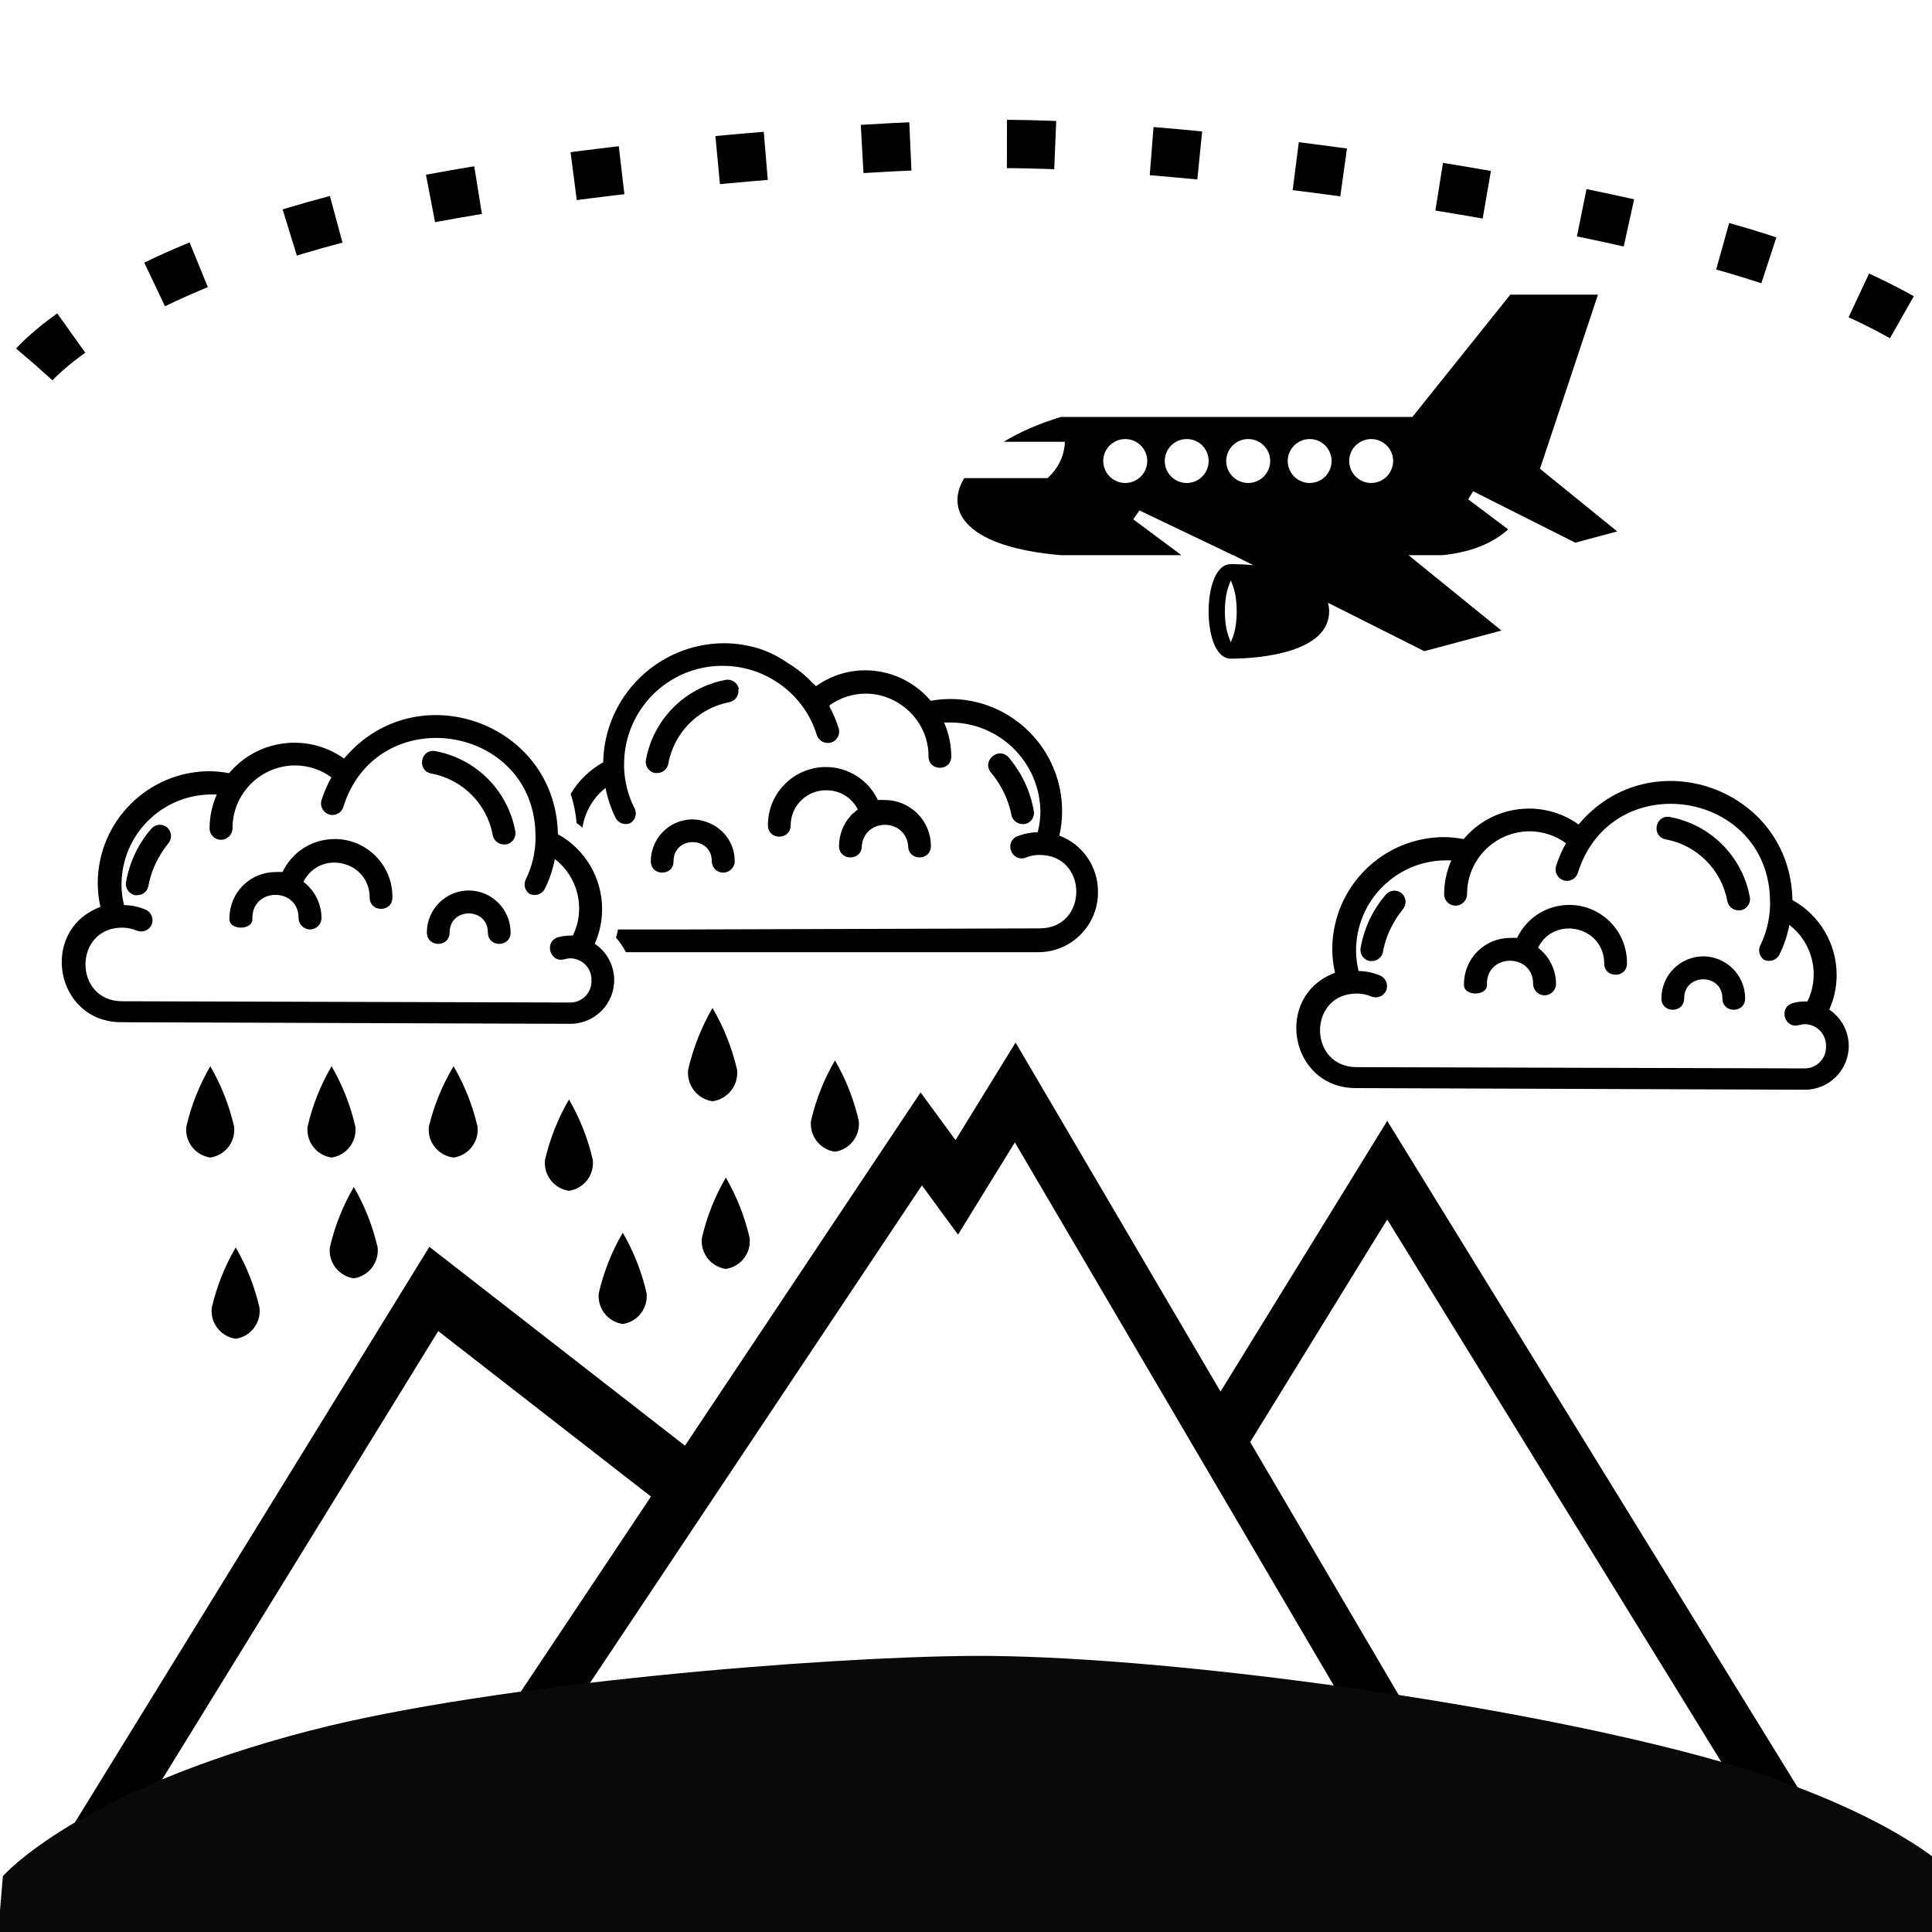 <?xml version="1.0" encoding="UTF-8" standalone="no"?>
<!-- Created with Inkscape (http://www.inkscape.org/) -->

<svg
   xmlns:dc="http://purl.org/dc/elements/1.1/"
   xmlns:cc="http://creativecommons.org/ns#"
   xmlns:rdf="http://www.w3.org/1999/02/22-rdf-syntax-ns#"
   xmlns:svg="http://www.w3.org/2000/svg"
   xmlns="http://www.w3.org/2000/svg"
   xmlns:xlink="http://www.w3.org/1999/xlink"
   xmlns:sodipodi="http://sodipodi.sourceforge.net/DTD/sodipodi-0.dtd"
   xmlns:inkscape="http://www.inkscape.org/namespaces/inkscape"
   width="400mm"
   height="400mm"
   viewBox="0 0 400 400"
   version="1.1"
   id="svg827"
   inkscape:version="0.92.3 (2405546, 2018-03-11)"
   sodipodi:docname="ggos-product-ICON_troposphere.svg">
  <defs
     id="defs821">
    <linearGradient
       inkscape:collect="always"
       id="linearGradient902">
      <stop
         style="stop-color:#090909;stop-opacity:1;"
         offset="0"
         id="stop898" />
      <stop
         style="stop-color:#090909;stop-opacity:0"
         offset="1"
         id="stop900" />
    </linearGradient>
    <marker
       inkscape:stockid="Arrow1Send"
       orient="auto"
       refY="0"
       refX="0"
       id="Arrow1Send-2"
       style="overflow:visible"
       inkscape:isstock="true">
      <path
         inkscape:connector-curvature="0"
         id="path894-0"
         d="M 0,0 5,-5 -12.5,0 5,5 Z"
         style="fill:#ffffff;fill-opacity:1;fill-rule:evenodd;stroke:#ffffff;stroke-width:1pt;stroke-opacity:1"
         transform="matrix(-0.2,0,0,-0.2,-1.2,0)" />
    </marker>
    <marker
       inkscape:stockid="Arrow1Send"
       orient="auto"
       refY="0"
       refX="0"
       id="Arrow1Send-4"
       style="overflow:visible"
       inkscape:isstock="true">
      <path
         inkscape:connector-curvature="0"
         id="path894-5"
         d="M 0,0 5,-5 -12.5,0 5,5 Z"
         style="fill:#000000;fill-opacity:1;fill-rule:evenodd;stroke:#000000;stroke-width:1pt;stroke-opacity:1"
         transform="matrix(-0.2,0,0,-0.2,-1.2,0)" />
    </marker>
    <marker
       inkscape:stockid="Arrow1Send"
       orient="auto"
       refY="0"
       refX="0"
       id="Arrow1Send-4-0"
       style="overflow:visible"
       inkscape:isstock="true">
      <path
         inkscape:connector-curvature="0"
         id="path894-5-5"
         d="M 0,0 5,-5 -12.5,0 5,5 Z"
         style="fill:#000000;fill-opacity:1;fill-rule:evenodd;stroke:#000000;stroke-width:1pt;stroke-opacity:1"
         transform="matrix(-0.2,0,0,-0.2,-1.2,0)" />
    </marker>
    <marker
       inkscape:stockid="Arrow1Send"
       orient="auto"
       refY="0"
       refX="0"
       id="Arrow1Send-2-8"
       style="overflow:visible"
       inkscape:isstock="true">
      <path
         inkscape:connector-curvature="0"
         id="path894-0-8"
         d="M 0,0 5,-5 -12.5,0 5,5 Z"
         style="fill:#ffffff;fill-opacity:1;fill-rule:evenodd;stroke:#ffffff;stroke-width:1pt;stroke-opacity:1"
         transform="matrix(-0.2,0,0,-0.2,-1.2,0)" />
    </marker>
    <linearGradient
       inkscape:collect="always"
       xlink:href="#linearGradient902"
       id="linearGradient904"
       x1="44.327"
       y1="92.716"
       x2="43.723"
       y2="117.691"
       gradientUnits="userSpaceOnUse" />
    <linearGradient
       gradientTransform="translate(2.1231398e-7,1.7475504e-6)"
       inkscape:collect="always"
       xlink:href="#linearGradient902"
       id="linearGradient904-2"
       x1="43.707"
       y1="107.608"
       x2="44.654"
       y2="126.999"
       gradientUnits="userSpaceOnUse" />
  </defs>
  <sodipodi:namedview
     id="base"
     pagecolor="#ffffff"
     bordercolor="#666666"
     borderopacity="1.0"
     inkscape:pageopacity="0.0"
     inkscape:pageshadow="2"
     inkscape:zoom="0.11313709"
     inkscape:cx="759.5318"
     inkscape:cy="1013.6057"
     inkscape:document-units="mm"
     inkscape:current-layer="g226"
     showgrid="false"
     inkscape:window-width="1920"
     inkscape:window-height="1017"
     inkscape:window-x="1912"
     inkscape:window-y="-1"
     inkscape:window-maximized="1"
     objecttolerance="7"
     guidetolerance="3"
     gridtolerance="8" />
  <g
     inkscape:label="Layer 1"
     inkscape:groupmode="layer"
     id="layer1"
     transform="translate(0,103)">
    <g
       transform="matrix(3.769,0,0,3.769,14.595,-93.059)"
       id="g226"
       style="stroke-width:0.07">
      <path
         style="fill:none;stroke:#000000;stroke-width:2.653;stroke-linecap:butt;stroke-linejoin:miter;stroke-miterlimit:4;stroke-dasharray:2.653, 5.307;stroke-dashoffset:0;stroke-opacity:1"
         d="m -1.977,17.372 c 0,0 3.995,-4.672 16.692,-7.994 10.043,-2.627 28.086,-4.062 36.052,-4.107 9.743,-0.055 28.122,2.385 39.514,5.487 9.647,2.627 13.23,5.992 13.23,5.992"
         id="path853-1"
         inkscape:connector-curvature="0"
         sodipodi:nodetypes="csssc" />
      <path
         inkscape:connector-curvature="0"
         d="m 4.42,42.908 c -0.247,0.286 -0.466,0.595 -0.654,0.922 -0.351,0.615 -0.592,1.285 -0.714,1.983 -0.06,0.339 0.166,0.663 0.505,0.724 h 0.109 c 0.304,0.004 0.566,-0.215 0.615,-0.515 0.102,-0.551 0.296,-1.08 0.575,-1.566 0.15,-0.269 0.322,-0.524 0.516,-0.763 0.225,-0.262 0.194,-0.658 -0.069,-0.882 -0.269,-0.224 -0.67,-0.179 -0.882,0.099 z m 30.313,-0.456 c -0.197,-0.052 -0.401,-0.078 -0.605,-0.079 -1.037,0.023 -1.931,0.738 -2.181,1.745 -0.048,0.181 -0.071,0.368 -0.069,0.555 2.98e-4,0.832 1.249,0.832 1.249,0 -0.001,-1.402 2.1,-1.402 2.101,0 -1.5e-5,0.345 0.28,0.625 0.625,0.625 0.231,4e-6 0.443,-0.125 0.555,-0.327 0.052,-0.091 0.079,-0.193 0.079,-0.297 0.003,-0.485 -0.15,-0.957 -0.436,-1.348 -0.325,-0.434 -0.791,-0.743 -1.318,-0.872 z m 1.983,-7.236 c -0.06,-0.344 -0.391,-0.572 -0.734,-0.505 -2.225,0.418 -3.963,2.164 -4.372,4.391 -0.066,0.341 0.163,0.668 0.505,0.724 h 0.109 c 0.304,0.004 0.566,-0.215 0.615,-0.516 0.318,-1.715 1.657,-3.057 3.37,-3.38 0.323,-0.074 0.532,-0.387 0.476,-0.714 z m -22.204,8.237 c -1.226,-0.002 -2.342,0.705 -2.865,1.814 -0.129,-0.01 -0.258,-0.01 -0.387,0 -1.392,-7e-6 -2.522,1.126 -2.528,2.518 -0.089,0.712 1.348,0.712 1.259,0 0.004,-1.688 2.534,-1.688 2.538,0 -4.1e-5,0.347 0.278,0.629 0.625,0.634 0.35,-1e-6 0.634,-0.284 0.634,-0.634 -0.005,-0.779 -0.371,-1.511 -0.991,-1.983 0.914,-1.8 3.63,-1.156 3.638,0.862 -2.98e-4,0.833 1.249,0.833 1.249,0 0.022,-1.779 -1.423,-3.229 -3.202,-3.212 z m 15.355,7.712 c 0.017,1.342 -1.067,2.439 -2.409,2.439 v 0 L 2.795,53.515 v 0 c -3.643,0.002 -4.561,-5.055 -1.15,-6.334 -0.099,-0.436 -0.149,-0.881 -0.149,-1.328 0.022,-3.386 2.77,-6.121 6.156,-6.126 0.356,0.006 0.711,0.042 1.061,0.109 1.573,-1.874 4.322,-2.224 6.314,-0.803 3.953,-4.713 11.635,-1.996 11.747,4.153 1.498,0.827 2.429,2.403 2.429,4.114 0.001,0.656 -0.137,1.305 -0.406,1.903 0.656,0.44 1.056,1.173 1.071,1.963 z m -1.249,0 c -0.005,-0.638 -0.522,-1.154 -1.16,-1.16 -0.108,0.001 -0.214,0.018 -0.317,0.049 -0.806,0.23 -1.152,-0.977 -0.347,-1.209 0.216,-0.059 0.44,-0.089 0.664,-0.089 h 0.138 c 0.712,-1.458 0.297,-3.216 -0.991,-4.203 -0.108,0.564 -0.292,1.111 -0.545,1.626 -0.106,0.214 -0.326,0.349 -0.565,0.347 -0.096,-7.07e-4 -0.19,-0.021 -0.278,-0.059 -0.257,-0.175 -0.346,-0.514 -0.208,-0.793 0.327,-0.668 0.509,-1.398 0.535,-2.141 0.005,-0.076 0.005,-0.152 0,-0.228 -0.002,-6.183 -8.706,-7.515 -10.557,-1.616 -0.1,0.332 -0.452,0.519 -0.783,0.416 -0.328,-0.105 -0.513,-0.452 -0.416,-0.783 0.139,-0.437 0.321,-0.859 0.545,-1.259 -0.576,-0.421 -1.269,-0.65 -1.983,-0.654 -1.909,-4e-6 -3.455,1.55 -3.45,3.46 -0.005,0.347 -0.288,0.625 -0.634,0.625 -0.345,1.5e-5 -0.625,-0.28 -0.625,-0.625 3.5e-4,-0.642 0.135,-1.277 0.396,-1.864 h -0.337 c -2.714,0.033 -4.897,2.242 -4.897,4.956 10e-4,0.378 0.048,0.754 0.138,1.12 0.405,0.008 0.805,0.092 1.18,0.248 0.318,0.136 0.468,0.502 0.337,0.823 -0.136,0.318 -0.505,0.465 -0.823,0.327 -0.252,-0.103 -0.521,-0.157 -0.793,-0.159 -2.691,0.005 -2.691,4.039 0,4.044 v 0 l 24.653,0.069 c 0.667,-0.026 1.177,-0.604 1.12,-1.269 z m 14.373,-9.13 c -0.063,0.052 -0.12,0.112 -0.168,0.178 -0.392,0.451 -0.606,1.028 -0.605,1.626 2.98e-4,0.832 1.249,0.832 1.249,0 0.137,-1.555 2.41,-1.555 2.548,0 2.98e-4,0.832 1.249,0.832 1.249,0 -4e-6,-1.396 -1.132,-2.528 -2.528,-2.528 -0.129,-0.01 -0.258,-0.01 -0.387,0 -0.519,-1.107 -1.632,-1.814 -2.855,-1.814 -0.299,-0.003 -0.597,0.04 -0.882,0.128 -0.566,0.159 -1.074,0.475 -1.467,0.912 -0.542,0.589 -0.839,1.361 -0.833,2.161 2.98e-4,0.832 1.249,0.832 1.249,0 0.005,-1.083 0.9,-1.951 1.983,-1.923 0.671,3.65e-4 1.293,0.354 1.636,0.932 0.027,0.037 0.05,0.077 0.069,0.119 -0.073,0.051 -0.14,0.111 -0.198,0.178 z m 8.693,0.079 c 0.053,0.298 0.312,0.515 0.615,0.516 h 0.109 c 0.347,-0.055 0.578,-0.389 0.505,-0.734 -0.122,-0.697 -0.363,-1.368 -0.714,-1.983 -0.188,-0.325 -0.404,-0.633 -0.644,-0.922 -0.542,-0.657 -1.529,0.152 -0.991,0.813 0.195,0.227 0.368,0.473 0.516,0.734 0.289,0.488 0.493,1.02 0.605,1.576 z m 2.637,1.15 c 0.1,-0.436 0.15,-0.881 0.149,-1.328 0.011,-3.407 -2.748,-6.176 -6.156,-6.176 -0.356,0.003 -0.711,0.036 -1.061,0.099 -0.893,-1.058 -2.204,-1.67 -3.588,-1.675 -0.649,-6.63e-4 -1.29,0.134 -1.883,0.396 -0.297,0.133 -0.579,0.295 -0.843,0.486 0,-0.049 -0.089,-0.109 -0.149,-0.159 -0.41,-0.441 -0.881,-0.821 -1.398,-1.13 -0.462,-0.322 -0.965,-0.578 -1.497,-0.763 -0.641,-0.206 -1.309,-0.313 -1.983,-0.317 -3.627,0.01 -6.581,2.916 -6.651,6.542 -0.738,0.41 -1.354,1.008 -1.784,1.735 0.17,0.521 0.279,1.06 0.327,1.606 0.114,0.071 0.221,0.154 0.317,0.248 0.133,-0.861 0.586,-1.64 1.269,-2.181 0.111,0.563 0.294,1.109 0.545,1.626 0.104,0.218 0.324,0.357 0.565,0.357 0.097,6.95e-4 0.192,-0.023 0.278,-0.069 0.28,-0.189 0.36,-0.567 0.178,-0.852 -0.328,-0.668 -0.513,-1.397 -0.545,-2.141 -0.005,-0.079 -0.005,-0.159 0,-0.238 0.005,-2.98 2.423,-5.393 5.402,-5.393 0.657,-3.8e-5 1.308,0.117 1.923,0.347 1.03,0.389 1.918,1.08 2.548,1.983 0.312,0.453 0.553,0.951 0.714,1.477 0.109,0.324 0.455,0.504 0.783,0.406 0.332,-0.1 0.519,-0.452 0.416,-0.783 -0.127,-0.413 -0.297,-0.811 -0.505,-1.189 v -0.069 c 0.579,-0.414 1.271,-0.639 1.983,-0.644 0.541,-0.001 1.075,0.128 1.556,0.377 0.504,0.256 0.94,0.63 1.269,1.09 0.415,0.577 0.637,1.271 0.634,1.983 -2.98e-4,0.833 1.249,0.833 1.249,0 -0.002,-0.642 -0.137,-1.277 -0.396,-1.864 h 0.337 c 2.718,-1.31e-4 4.929,2.189 4.956,4.907 -0.004,0.378 -0.054,0.754 -0.149,1.12 -0.405,0.008 -0.805,0.092 -1.18,0.248 -0.661,0.372 -0.23,1.38 0.496,1.16 0.247,-0.108 0.514,-0.162 0.783,-0.159 2.694,-0.005 2.694,4.039 0,4.034 l -19.478,0.059 h -3.678 c -0.027,0.154 -0.063,0.306 -0.109,0.456 0.216,0.239 0.399,0.506 0.545,0.793 h 3.36 19.3 c 1.808,-0.005 3.271,-1.473 3.271,-3.281 0.025,-1.385 -0.824,-2.636 -2.121,-3.123 z m -34.268,-4.639 c -0.823,-0.158 -1.053,1.081 -0.228,1.229 1.714,0.323 3.053,1.666 3.37,3.38 0.053,0.298 0.312,0.515 0.615,0.516 h 0.119 c 0.339,-0.06 0.566,-0.384 0.505,-0.724 -0.408,-2.233 -2.151,-3.983 -4.381,-4.401 z m 1.824,7.653 c -1.272,0.005 -2.3,1.038 -2.3,2.31 2.98e-4,0.832 1.249,0.832 1.249,0 0.002,-1.399 2.1,-1.399 2.101,0 2.98e-4,0.832 1.249,0.832 1.249,0 1.09e-4,-1.287 -1.052,-2.326 -2.339,-2.31 z M 6.363,59.254 c -0.088,0.828 0.494,1.577 1.318,1.695 0.82,-0.123 1.397,-0.871 1.308,-1.695 -0.268,-1.166 -0.709,-2.286 -1.308,-3.321 -0.604,1.034 -1.049,2.154 -1.318,3.321 z m 6.661,0 c -0.088,0.828 0.494,1.577 1.318,1.695 0.82,-0.123 1.397,-0.871 1.308,-1.695 -0.268,-1.166 -0.709,-2.286 -1.308,-3.321 -0.604,1.034 -1.049,2.154 -1.318,3.321 z m 6.661,0 c -0.087,0.841 0.518,1.597 1.358,1.695 0.824,-0.118 1.407,-0.867 1.318,-1.695 -0.27,-1.167 -0.714,-2.287 -1.318,-3.321 -0.617,1.032 -1.075,2.152 -1.358,3.321 z m 14.245,-3.132 c -0.094,0.844 0.497,1.612 1.338,1.735 0.845,-0.118 1.442,-0.887 1.348,-1.735 -0.276,-1.192 -0.73,-2.334 -1.348,-3.39 -0.613,1.057 -1.064,2.199 -1.338,3.39 z"
         id="path4"
         style="stroke-width:0.005"
         sodipodi:nodetypes="ccccccccccccccccccccccccccccccccccccccccccccccccccccccccccccccccccccccccccccccccccccccccccccccccccccccccccccccccccccccccccccccccccccccccccccccccccccccccccccccccccccccccccccccccccccccccccccccccccccccccccccccccc" />
      <g
         transform="matrix(0.599,0,0,0.599,36.893,-6.404)"
         id="g4"
         style="stroke-width:0.008">
        <path
           style="clip-rule:evenodd;fill-rule:evenodd;stroke-width:0.008"
           inkscape:connector-curvature="0"
           d="m 29.24,44.523 h 32.231 l 8.978,-11.214 h 8.041 l -5.32,15.966 7.082,5.748 -3.841,1.032 -5.004,-2.516 -4.367,-2.2 -0.454,0.743 3.669,2.754 c -1.47,1.316 -3.476,2.104 -6.028,2.364 h -3.113 l 8.521,6.914 -7.073,1.891 -8.835,-4.441 c 0.066,0.249 0.108,0.509 0.108,0.793 0,3.74 -6.276,4.335 -9.02,4.335 -0.705,0 -1.272,-0.59 -1.609,-1.549 -0.264,-0.722 -0.425,-1.717 -0.425,-2.786 0,-1.071 0.161,-2.063 0.425,-2.789 0.337,-0.957 0.904,-1.546 1.609,-1.546 0.565,0 1.279,0.021 2.061,0.097 L 45.054,57.2 H 45.019 L 36.438,53.098 35.87,53.914 40.289,57.2 H 29.24 c -8.498,-0.719 -10.755,-3.911 -8.873,-7.066 2.553,0 5.102,0 7.657,0 0.981,-0.924 1.527,-2.034 1.577,-3.332 -1.866,0 -3.739,0 -5.611,0 1.444,-0.879 3.212,-1.659 5.25,-2.279 z m 15.787,15.543 c -0.124,-0.34 -0.203,-0.549 -0.213,-0.549 0,0 -0.085,0.209 -0.206,0.549 -0.21,0.573 -0.334,1.376 -0.334,2.29 0,0.912 0.124,1.716 0.334,2.288 0.121,0.341 0.206,0.549 0.206,0.549 0.01,0 0.089,-0.208 0.213,-0.554 0.206,-0.566 0.33,-1.377 0.33,-2.283 0,-0.907 -0.124,-1.717 -0.33,-2.29 z M 40.773,46.552 c -1.114,0 -2.013,0.902 -2.013,2.011 0,1.112 0.898,2.018 2.013,2.018 1.117,0 2.013,-0.905 2.013,-2.018 0,-1.109 -0.895,-2.011 -2.013,-2.011 z m -5.637,0 c -1.111,0 -2.016,0.902 -2.016,2.011 0,1.112 0.904,2.018 2.016,2.018 1.11,0 2.019,-0.905 2.019,-2.018 -10e-4,-1.109 -0.909,-2.011 -2.019,-2.011 z m 11.279,0 c -1.115,0 -2.017,0.902 -2.017,2.011 0,1.112 0.901,2.018 2.017,2.018 1.107,0 2.015,-0.905 2.015,-2.018 0,-1.109 -0.908,-2.011 -2.015,-2.011 z m 5.638,0 c -1.114,0 -2.016,0.902 -2.016,2.011 0,1.112 0.901,2.018 2.016,2.018 1.115,0 2.006,-0.905 2.006,-2.018 0,-1.109 -0.892,-2.011 -2.006,-2.011 z m 5.635,0 c -1.108,0 -2.013,0.902 -2.013,2.011 0,1.112 0.904,2.018 2.013,2.018 1.111,0 2.016,-0.905 2.016,-2.018 -10e-4,-1.109 -0.905,-2.011 -2.016,-2.011 z"
           id="path2" />
      </g>
      <polygon
         transform="matrix(1.18,0,0,1.916,-10.846,-35.729)"
         points="50.392,49.958 48.765,48.591 37.796,58.719 25.898,53.018 9.33,69.588 12.158,69.588 26.311,55.434 36.214,60.178 26.021,69.588 28.971,69.588 48.827,51.256 50.509,52.668 53.154,50.024 71.808,69.588 74.57,69.588 64.109,58.615 70.489,52.234 87.842,69.588 90.67,69.588 70.489,49.407 62.729,57.168 53.188,47.161 "
         id="polygon2"
         style="stroke-width:0.003" />
      <path
         style="fill:url(#linearGradient904-2);fill-opacity:1;stroke:#000000;stroke-width:2.653;stroke-linecap:butt;stroke-linejoin:miter;stroke-miterlimit:4;stroke-dasharray:none;stroke-opacity:0"
         d="m -3.714,100.425 c 0,0 4.035,-4.672 16.862,-7.994 10.145,-2.627 28.372,-4.062 36.42,-4.107 9.842,-0.055 28.409,2.385 39.917,5.487 9.745,2.627 13.365,5.992 13.365,5.992 l 0.627,4.499 c -36.111,1.316 -71.799,0.54 -107.504,-0.155 z"
         id="path853-8"
         inkscape:connector-curvature="0"
         sodipodi:nodetypes="cssscccc" />
      <path
         inkscape:connector-curvature="0"
         d="m 72.237,46.527 c -0.247,0.286 -0.466,0.595 -0.654,0.922 -0.351,0.615 -0.592,1.285 -0.714,1.983 -0.06,0.339 0.166,0.663 0.505,0.724 h 0.109 c 0.304,0.004 0.566,-0.215 0.615,-0.515 0.102,-0.551 0.296,-1.08 0.575,-1.566 0.15,-0.269 0.322,-0.524 0.516,-0.763 0.225,-0.262 0.194,-0.658 -0.069,-0.882 -0.269,-0.224 -0.67,-0.179 -0.882,0.099 z m 10.091,0.545 c -1.226,-0.002 -2.342,0.705 -2.865,1.814 -0.129,-0.01 -0.258,-0.01 -0.387,0 -1.392,-7e-6 -2.522,1.126 -2.528,2.518 -0.089,0.712 1.348,0.712 1.259,0 0.004,-1.688 2.534,-1.688 2.538,0 -4e-5,0.347 0.278,0.629 0.625,0.634 0.35,-10e-7 0.634,-0.284 0.634,-0.634 -0.005,-0.779 -0.371,-1.511 -0.991,-1.983 0.914,-1.8 3.63,-1.156 3.638,0.862 -2.81e-4,0.833 1.249,0.833 1.249,0 0.022,-1.779 -1.423,-3.229 -3.202,-3.212 z m 15.355,7.712 c 0.017,1.342 -1.067,2.439 -2.409,2.439 v 0 l -24.663,-0.089 v 0 c -3.643,0.002 -4.561,-5.055 -1.15,-6.334 -0.099,-0.436 -0.149,-0.881 -0.149,-1.328 0.022,-3.386 2.77,-6.121 6.156,-6.126 0.356,0.006 0.711,0.042 1.061,0.109 1.573,-1.874 4.322,-2.224 6.314,-0.803 3.953,-4.713 11.635,-1.996 11.747,4.153 1.498,0.827 2.429,2.403 2.429,4.114 0.001,0.656 -0.137,1.305 -0.406,1.903 0.656,0.44 1.056,1.173 1.071,1.963 z m -1.249,0 c -0.005,-0.638 -0.521,-1.154 -1.16,-1.16 -0.108,0.001 -0.214,0.018 -0.317,0.049 -0.806,0.23 -1.152,-0.977 -0.347,-1.209 0.216,-0.059 0.44,-0.089 0.664,-0.089 h 0.138 c 0.712,-1.458 0.297,-3.216 -0.991,-4.203 -0.108,0.564 -0.292,1.111 -0.545,1.626 -0.106,0.214 -0.326,0.349 -0.565,0.347 -0.096,-7.09e-4 -0.19,-0.021 -0.278,-0.059 -0.257,-0.175 -0.346,-0.514 -0.208,-0.793 0.327,-0.668 0.509,-1.398 0.535,-2.141 0.005,-0.076 0.005,-0.152 0,-0.228 -0.002,-6.183 -8.706,-7.515 -10.557,-1.616 -0.1,0.332 -0.452,0.519 -0.783,0.416 -0.328,-0.105 -0.513,-0.452 -0.416,-0.783 0.139,-0.437 0.321,-0.859 0.545,-1.259 -0.576,-0.421 -1.269,-0.65 -1.983,-0.654 -1.909,-4e-6 -3.455,1.55 -3.45,3.46 -0.005,0.347 -0.288,0.625 -0.634,0.625 -0.345,1.5e-5 -0.625,-0.28 -0.625,-0.625 3.51e-4,-0.642 0.135,-1.277 0.396,-1.864 h -0.337 c -2.714,0.033 -4.897,2.242 -4.897,4.956 0.001,0.378 0.048,0.754 0.138,1.12 0.405,0.008 0.805,0.092 1.18,0.248 0.318,0.136 0.468,0.502 0.337,0.823 -0.136,0.318 -0.505,0.465 -0.823,0.327 -0.252,-0.103 -0.521,-0.157 -0.793,-0.159 -2.691,0.005 -2.691,4.039 0,4.044 v 0 l 24.653,0.069 c 0.667,-0.026 1.177,-0.604 1.12,-1.269 z m -8.565,-12.54 c -0.823,-0.158 -1.053,1.081 -0.228,1.229 1.714,0.323 3.053,1.666 3.37,3.38 0.053,0.298 0.312,0.515 0.615,0.516 h 0.119 c 0.339,-0.06 0.566,-0.384 0.505,-0.724 -0.408,-2.233 -2.151,-3.983 -4.381,-4.401 z m 1.824,7.653 c -1.272,0.005 -2.3,1.038 -2.3,2.31 2.81e-4,0.832 1.249,0.832 1.249,0 0.002,-1.399 2.1,-1.399 2.101,0 2.8e-4,0.832 1.249,0.832 1.249,0 1.4e-4,-1.287 -1.052,-2.326 -2.339,-2.31 z"
         id="path4-7"
         style="stroke-width:0.005"
         sodipodi:nodetypes="cccccccccccccccccccccccccccccccccccccccccccccccccccccccccccccccccccccccccccccccccccccccc" />
      <path
         inkscape:connector-curvature="0"
         d="m 26.066,61.081 c -0.088,0.828 0.494,1.577 1.318,1.695 0.82,-0.123 1.397,-0.871 1.308,-1.695 -0.268,-1.166 -0.709,-2.286 -1.308,-3.321 -0.604,1.034 -1.049,2.154 -1.318,3.321 z"
         id="path4-1"
         style="stroke-width:0.005"
         sodipodi:nodetypes="ccccc" />
      <path
         inkscape:connector-curvature="0"
         d="m 7.758,69.208 c -0.088,0.828 0.494,1.577 1.318,1.695 0.82,-0.123 1.397,-0.871 1.309,-1.695 -0.268,-1.166 -0.709,-2.286 -1.309,-3.321 -0.604,1.034 -1.049,2.154 -1.318,3.321 z"
         id="path4-1-6"
         style="stroke-width:0.005"
         sodipodi:nodetypes="ccccc" />
      <path
         inkscape:connector-curvature="0"
         d="m 14.246,65.888 c -0.088,0.828 0.494,1.577 1.318,1.695 0.82,-0.123 1.397,-0.871 1.308,-1.695 -0.268,-1.166 -0.709,-2.286 -1.308,-3.321 -0.604,1.034 -1.049,2.154 -1.318,3.321 z"
         id="path4-1-3"
         style="stroke-width:0.005"
         sodipodi:nodetypes="ccccc" />
      <path
         inkscape:connector-curvature="0"
         d="m 34.682,65.372 c -0.088,0.828 0.494,1.577 1.318,1.695 0.82,-0.123 1.397,-0.871 1.308,-1.695 -0.268,-1.166 -0.709,-2.286 -1.308,-3.321 -0.604,1.034 -1.049,2.154 -1.318,3.321 z"
         id="path4-1-0"
         style="stroke-width:0.005"
         sodipodi:nodetypes="ccccc" />
      <path
         inkscape:connector-curvature="0"
         d="m 29.02,68.397 c -0.088,0.828 0.494,1.577 1.318,1.695 0.82,-0.123 1.397,-0.871 1.308,-1.695 -0.268,-1.166 -0.709,-2.286 -1.308,-3.321 -0.604,1.034 -1.049,2.154 -1.318,3.321 z"
         id="path4-1-4"
         style="stroke-width:0.005"
         sodipodi:nodetypes="ccccc" />
      <path
         inkscape:connector-curvature="0"
         d="m 40.677,58.934 c -0.088,0.828 0.494,1.577 1.318,1.695 0.82,-0.123 1.397,-0.871 1.308,-1.695 -0.268,-1.166 -0.709,-2.286 -1.308,-3.321 -0.604,1.034 -1.049,2.154 -1.318,3.321 z"
         id="path4-1-67"
         style="stroke-width:0.005"
         sodipodi:nodetypes="ccccc" />
    </g>
  </g>
</svg>
